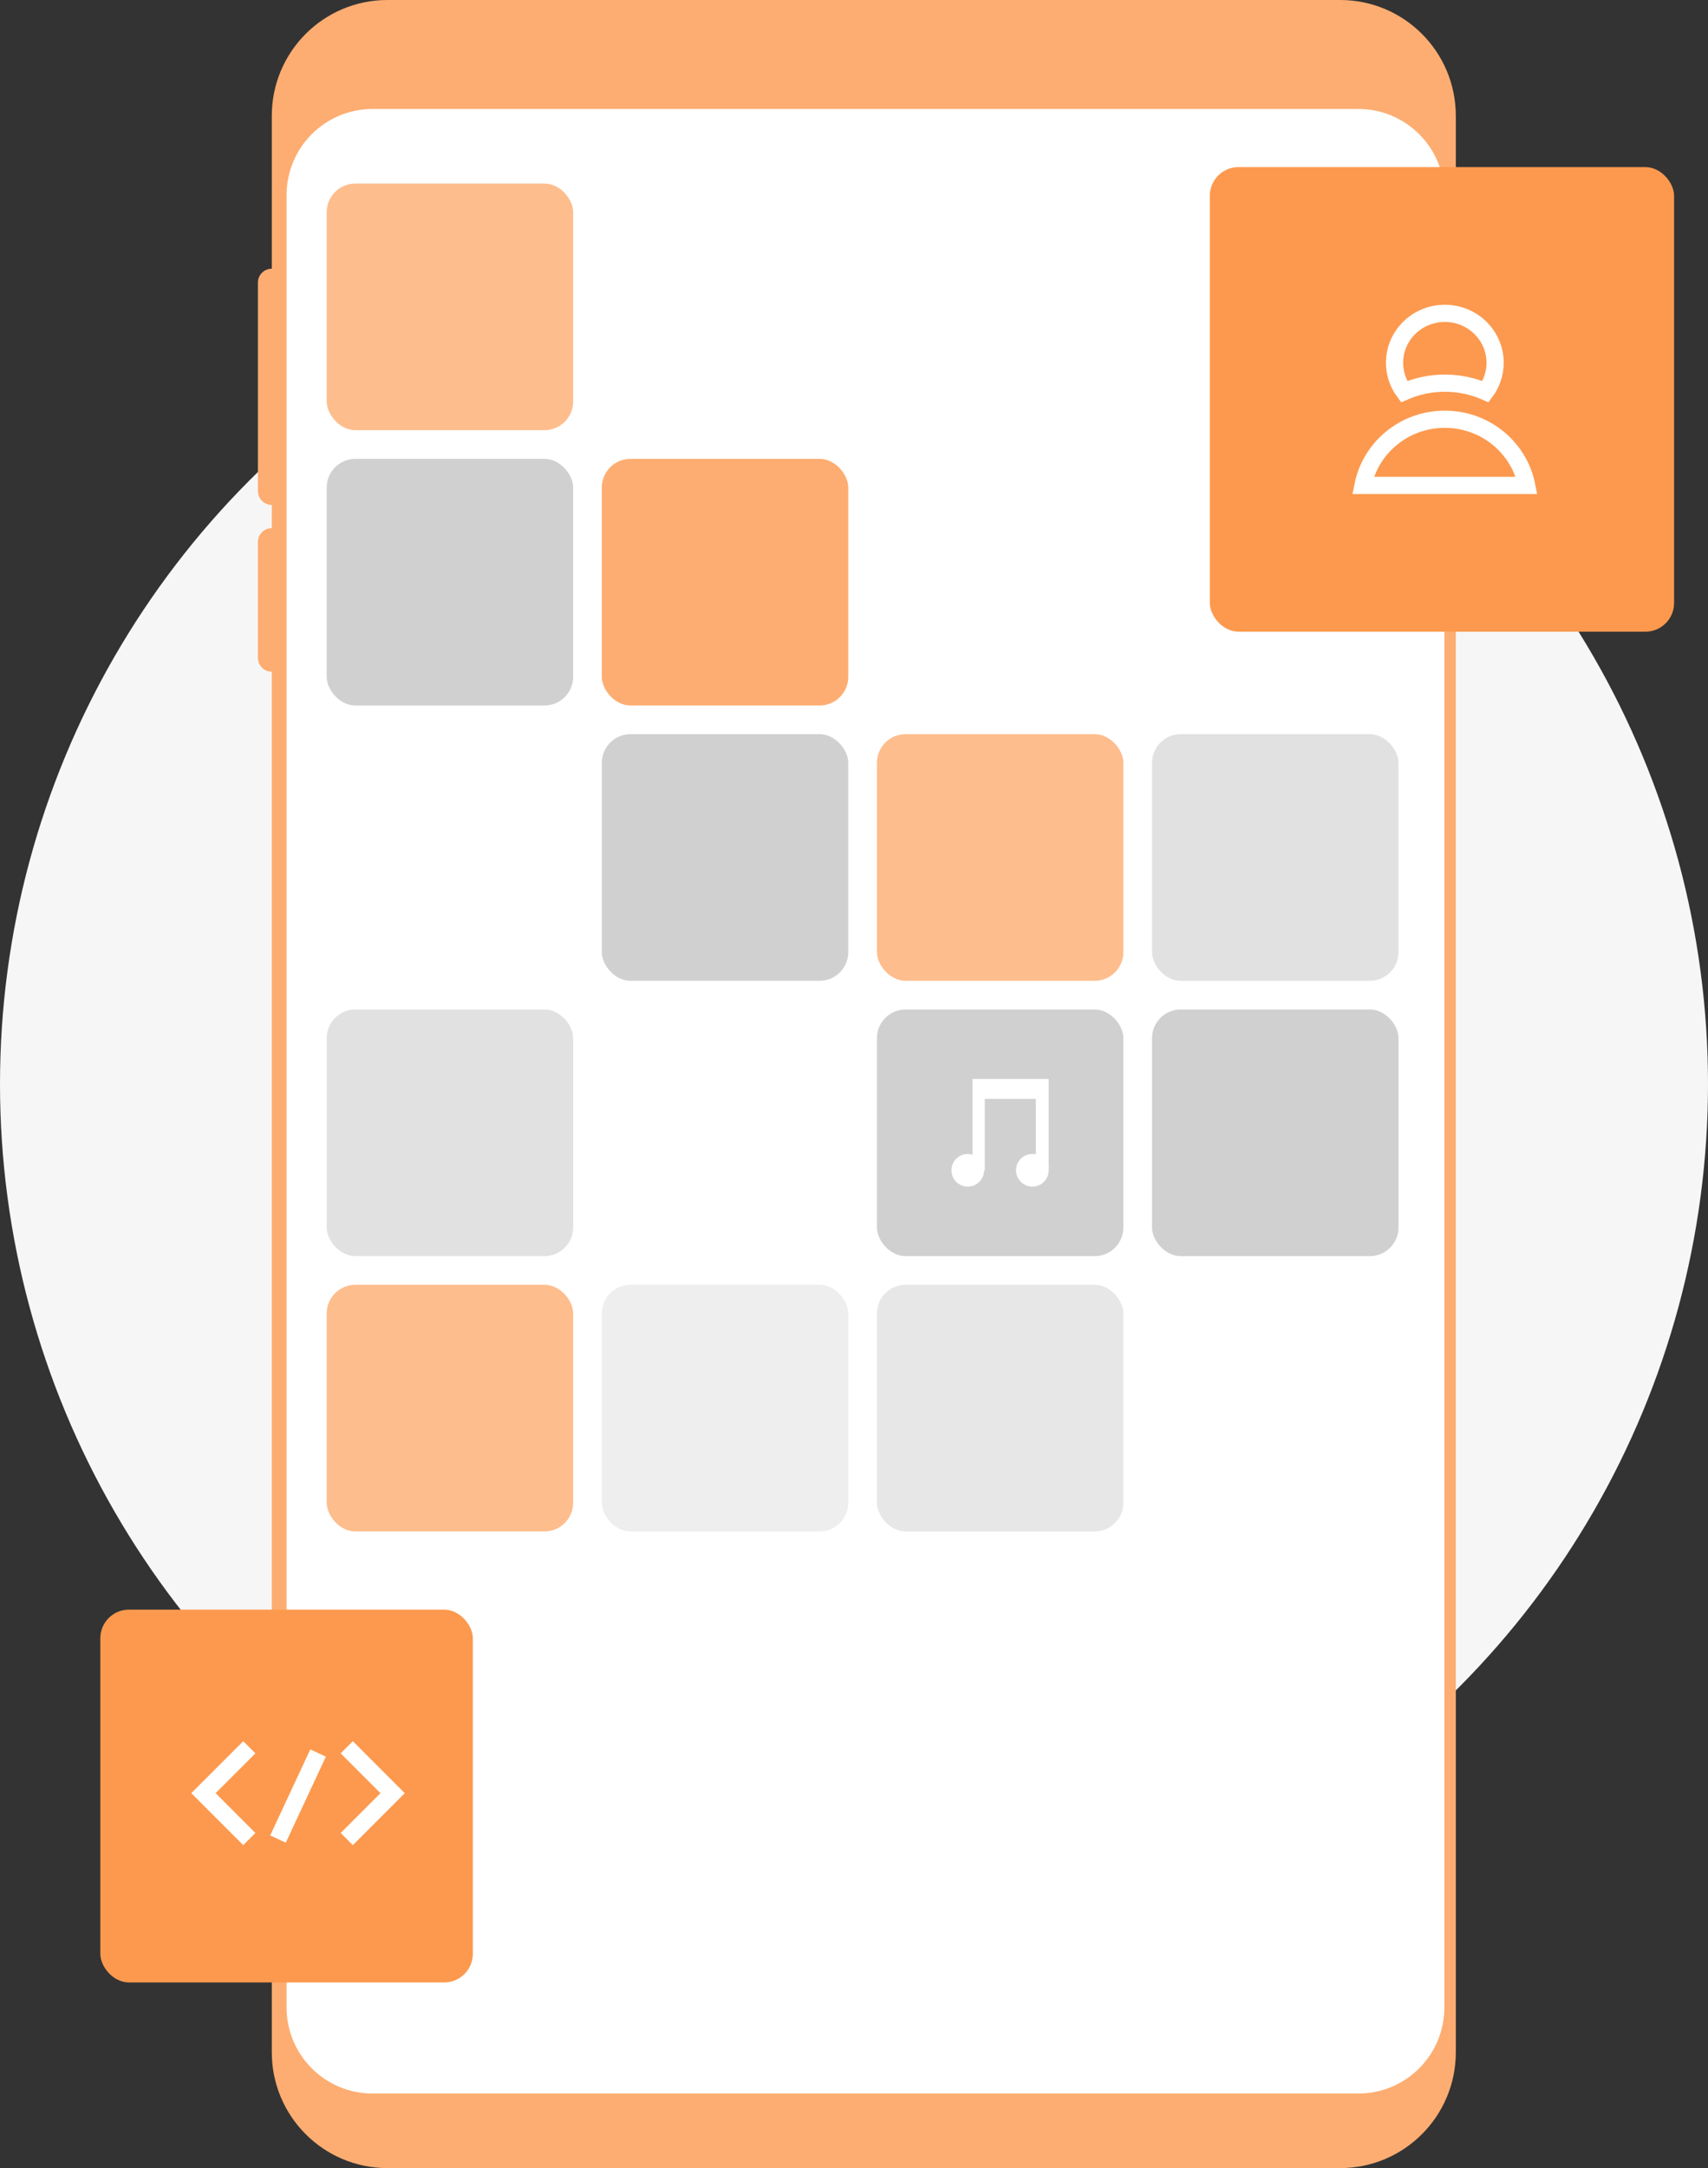 <svg width="298" height="378" viewBox="0 0 298 378" fill="none" xmlns="http://www.w3.org/2000/svg">
<rect x="0" y="0" width="298" height="378" fill="#333333" stroke="none"/>
<circle cx="149" cy="189" r="149" fill="#F6F6F6"/>
<path d="M47.421 357.808C47.421 368.96 56.453 378 67.595 378H233.826C244.968 378 254 368.96 254 357.808V20.192C254 9.04 244.968 0 233.826 0H67.595C56.453 0 47.421 9.04 47.421 20.192V46.846C46.084 46.846 45 47.931 45 49.269V85.615C45 86.954 46.084 88.038 47.421 88.038V92.077C46.084 92.077 45 93.162 45 94.5V114.692C45 116.031 46.084 117.115 47.421 117.115V357.808Z" fill="#FDAD71"/>
<path d="M50 350C50 358.284 56.716 365 65 365H237C245.284 365 252 358.284 252 350V34C252 25.716 245.284 19 237 19H65C56.716 19 50 25.716 50 34V350Z" fill="white"/>
<rect x="17.5" y="280.633" width="65" height="65" rx="5" fill="#FC994E"/>
<path d="M43.5 304.633L35.5 312.633L43.5 320.633" stroke="white" stroke-width="3"/>
<path d="M60.5 304.633L68.5 312.633L60.5 320.633" stroke="white" stroke-width="3"/>
<path d="M55.5 305.633L48.5 320.633" stroke="white" stroke-width="3"/>
<rect x="211.083" y="29.133" width="81" height="81" rx="5" fill="#FC994E"/>
<path d="M260.856 63.247C260.856 65.127 260.243 66.867 259.199 68.285C257.022 67.332 254.614 66.803 252.083 66.803C249.552 66.803 247.144 67.332 244.967 68.285C243.923 66.867 243.311 65.127 243.311 63.247C243.311 58.511 247.216 54.633 252.083 54.633C256.95 54.633 260.856 58.511 260.856 63.247ZM252.083 73.094C259.174 73.094 265.055 78.072 266.362 84.633H237.804C239.111 78.072 244.992 73.094 252.083 73.094Z" stroke="white" stroke-width="3"/>
<rect opacity="0.8" x="57" y="32" width="43" height="43" rx="5" fill="#FDAD71"/>
<rect opacity="0.8" x="57" y="80" width="43" height="43" rx="5" fill="#C4C4C4"/>
<rect opacity="0.5" x="57" y="176" width="43" height="43" rx="5" fill="#C4C4C4"/>
<rect opacity="0.8" x="57" y="224" width="43" height="43" rx="5" fill="#FDAD71"/>
<rect x="105" y="80" width="43" height="43" rx="5" fill="#FDAD71"/>
<rect opacity="0.8" x="105" y="128" width="43" height="43" rx="5" fill="#C4C4C4"/>
<rect opacity="0.5" x="153" y="224" width="43" height="43" rx="5" fill="#D0D0D0"/>
<rect opacity="0.3" x="105" y="224" width="43" height="43" rx="5" fill="#C4C4C4"/>
<rect opacity="0.5" x="201" y="128" width="43" height="43" rx="5" fill="#C4C4C4"/>
<rect opacity="0.8" x="201" y="176" width="43" height="43" rx="5" fill="#C4C4C4"/>
<rect opacity="0.8" x="153" y="128" width="43" height="43" rx="5" fill="#FDAD71"/>
<rect opacity="0.8" x="153" y="176" width="43" height="43" rx="5" fill="#C4C4C4"/>
<path d="M182.966 188.116V203.189C183.037 203.438 182.966 203.763 182.966 204.035C182.966 205.609 181.691 206.884 180.117 206.884C178.544 206.884 177.268 205.609 177.268 204.035C177.268 202.461 178.544 201.186 180.117 201.186C180.324 201.186 180.526 201.208 180.72 201.25V191.588H171.816V204.035H171.7C171.7 205.609 170.425 206.884 168.851 206.884C167.278 206.884 166.002 205.609 166.002 204.035C166.002 202.461 167.278 201.186 168.851 201.186C169.139 201.186 169.417 201.229 169.68 201.308V188.116H182.966Z" fill="white"/>
</svg>
